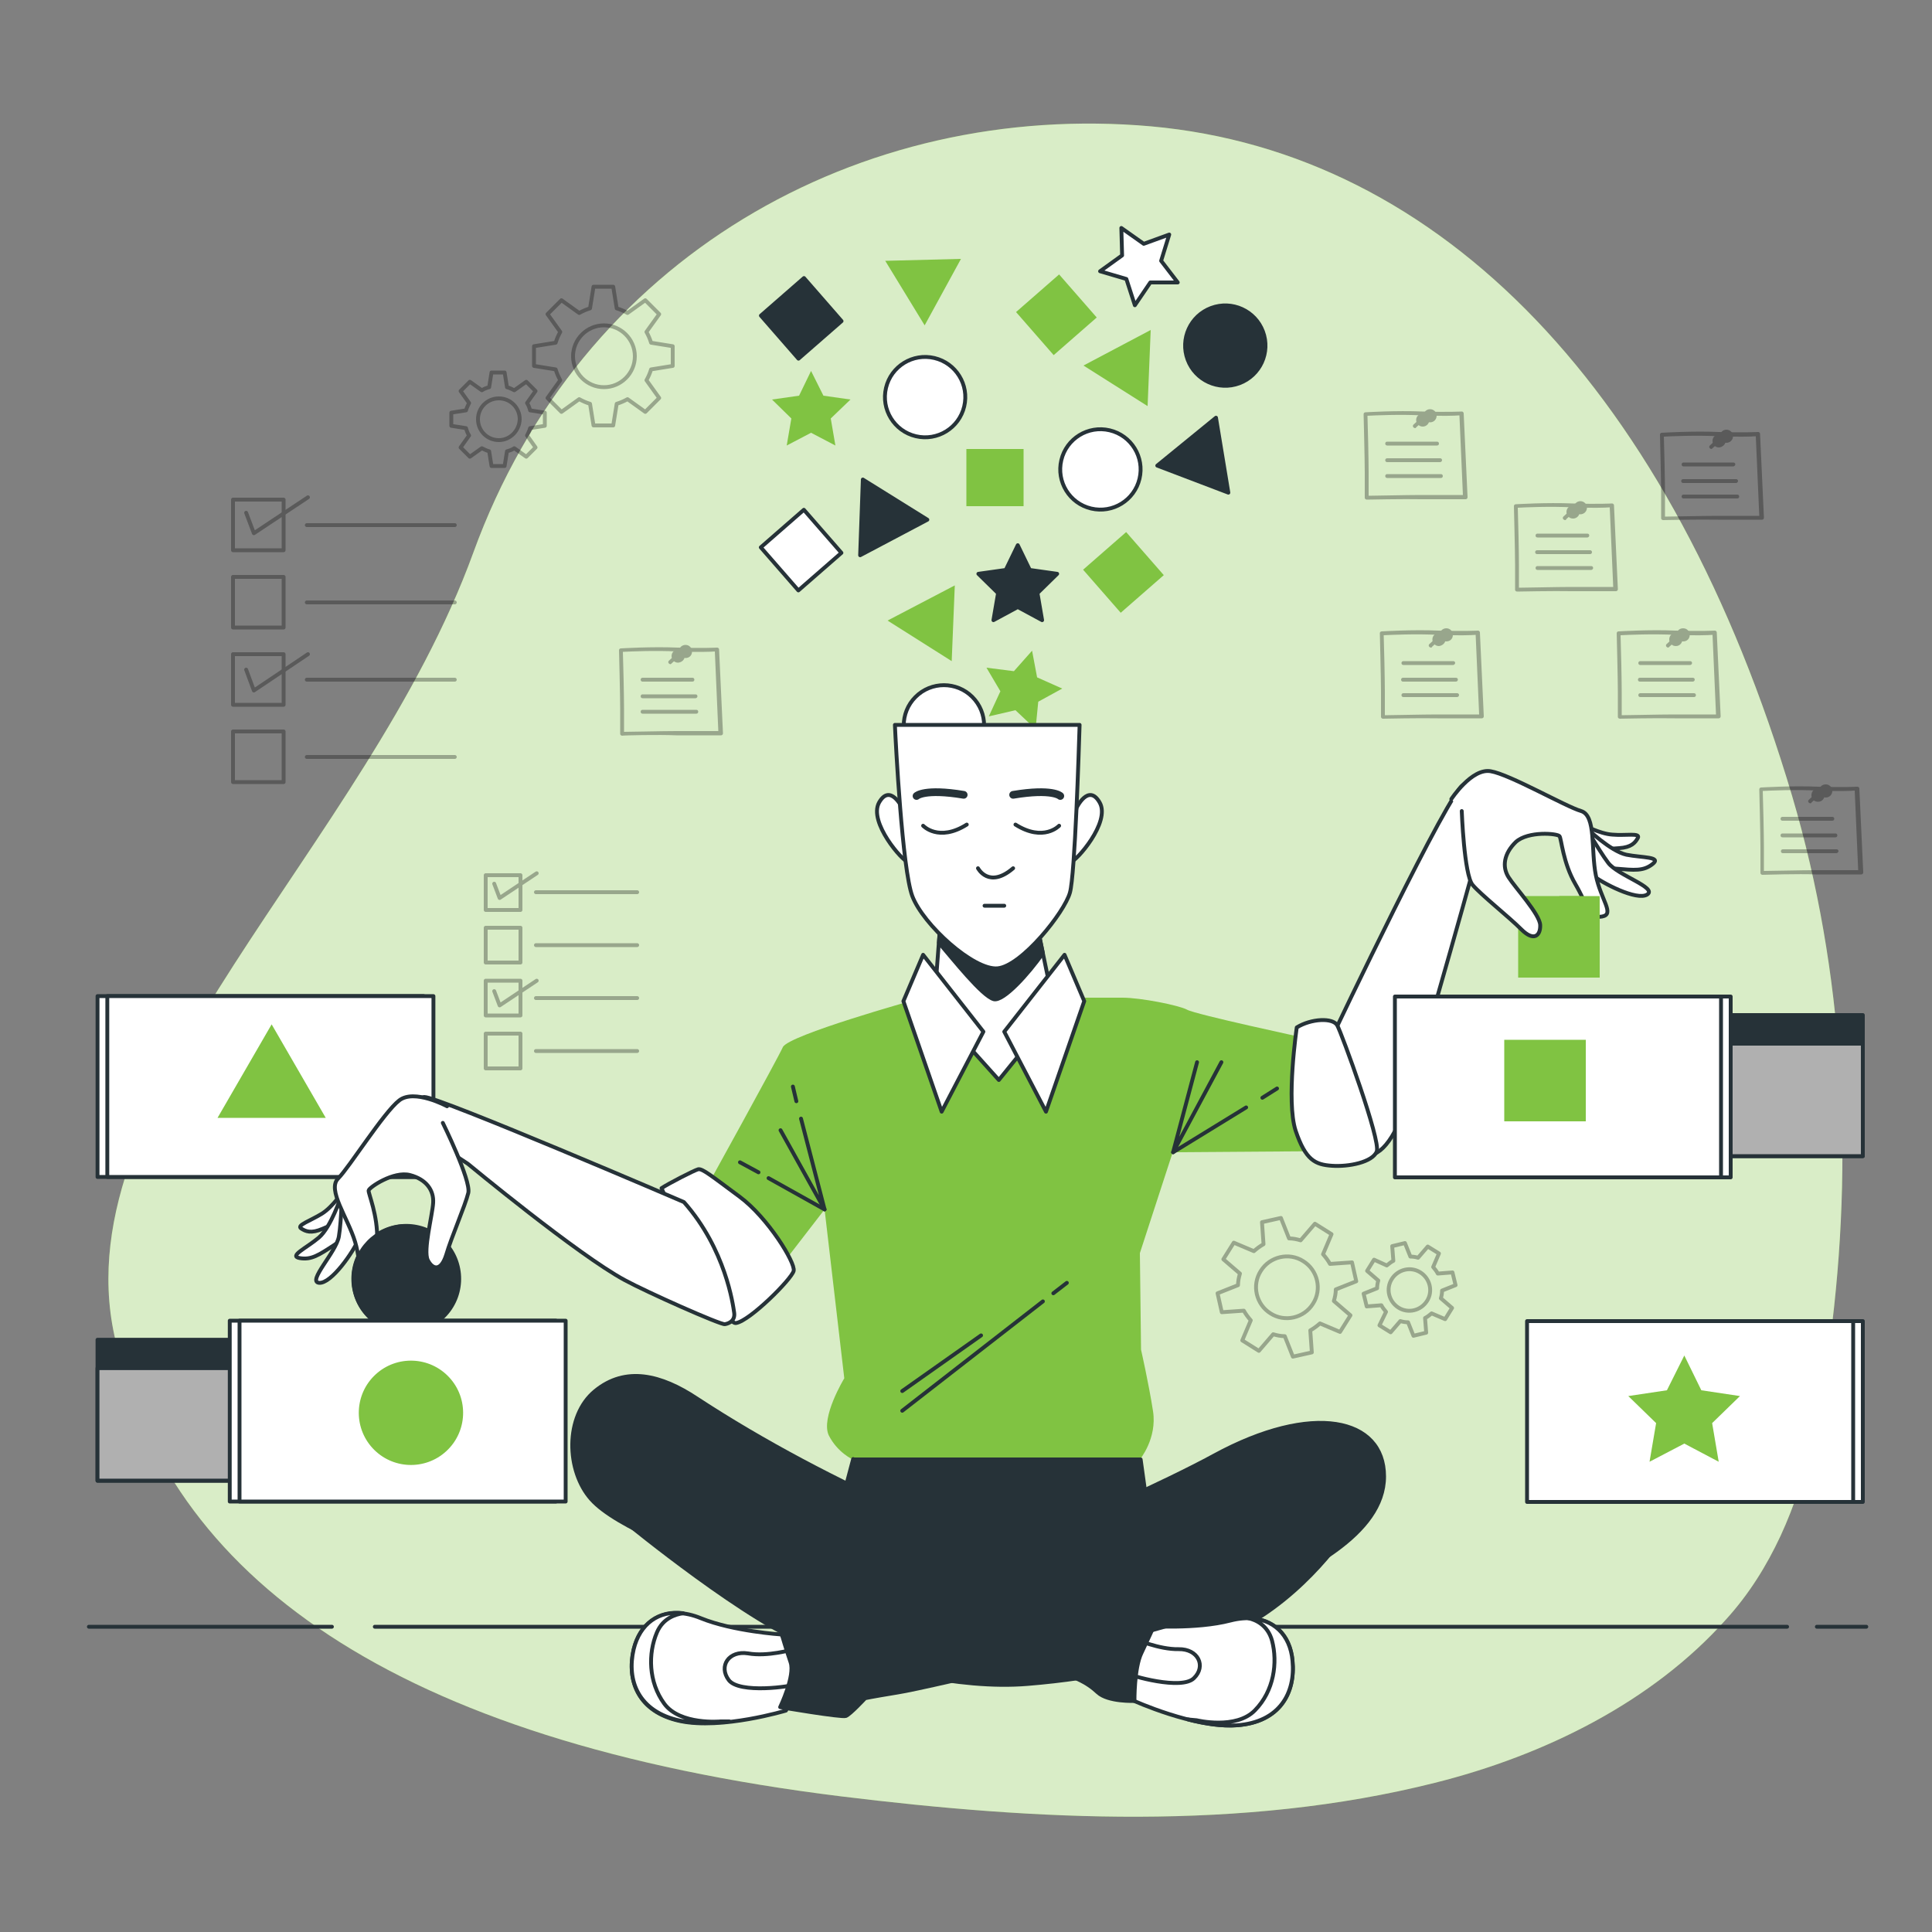 <svg xmlns="http://www.w3.org/2000/svg" xmlns:xlink="http://www.w3.org/1999/xlink" x="0px" y="0px" viewBox="0 0 500 500" xml:space="preserve"><rect x="0" y="0" width="500" height="500" fill="#808080" stroke="none"/> <g id="Background_Simple"> <g> <path fill="#80C342" d="M460.8,397.5c7.3-15.8,10.6-33.3,12.8-50.4c6.2-47,3.7-95.4-9.8-141.1c-31-104.3-90.5-166.5-165.9-173.3 C222.5,26,150.3,66.5,122.5,143C94.7,219.5,16.1,283.3,29.6,345.6c13.5,62.3,72.2,105,188.1,119.3c50.5,6.2,103.9,9,153.6-3.5 c28.4-7.1,56.3-20.9,75.4-42.3C452.7,412.5,457.2,405.2,460.8,397.5z"></path> <path opacity="0.7" fill="#FFFFFF" d="M460.8,397.5c7.3-15.8,10.6-33.3,12.8-50.4c6.2-47,3.7-95.4-9.8-141.1 c-31-104.3-90.5-166.5-165.9-173.3C222.5,26,150.3,66.5,122.5,143C94.7,219.5,16.1,283.3,29.6,345.6 c13.5,62.3,72.2,105,188.1,119.3c50.5,6.2,103.9,9,153.6-3.5c28.4-7.1,56.3-20.9,75.4-42.3C452.7,412.5,457.2,405.2,460.8,397.5z"></path> </g> </g> <g id="Floor_1_"> <g> <line fill="none" stroke="#263238" stroke-linecap="round" stroke-linejoin="round" stroke-miterlimit="10" x1="470.2" y1="421" x2="483" y2="421"></line> <line fill="none" stroke="#263238" stroke-linecap="round" stroke-linejoin="round" stroke-miterlimit="10" x1="97" y1="421" x2="462.5" y2="421"></line> <line fill="none" stroke="#263238" stroke-linecap="round" stroke-linejoin="round" stroke-miterlimit="10" x1="23" y1="421" x2="85.9" y2="421"></line> </g> </g> <g id="Geometric_Shapes"> <g> <rect x="250.1" y="116.2" fill="#80C342" width="14.8" height="14.8"></rect> <rect x="283.4" y="140.9" transform="matrix(0.753 -0.658 0.658 0.753 -25.808 227.818)" fill="#80C342" width="14.8" height="14.8"></rect> <rect x="200.1" y="74.9" transform="matrix(0.753 -0.657 0.657 0.753 -2.959 156.746)" fill="#263238" stroke="#263238" stroke-linecap="round" stroke-linejoin="round" stroke-miterlimit="10" width="14.8" height="14.8"></rect> <rect x="200.1" y="134.9" transform="matrix(0.753 -0.657 0.657 0.753 -42.412 171.541)" fill="#FFFFFF" stroke="#263238" stroke-linecap="round" stroke-linejoin="round" stroke-miterlimit="10" width="14.8" height="14.8"></rect> <rect x="266.1" y="74.2" transform="matrix(0.753 -0.658 0.658 0.753 13.755 199.981)" fill="#80C342" width="14.8" height="14.8"></rect> <polygon fill="#263238" stroke="#263238" stroke-linecap="round" stroke-linejoin="round" stroke-miterlimit="10" points=" 263.4,141.1 266.5,147.5 273.6,148.5 268.5,153.5 269.7,160.5 263.4,157.1 257.1,160.5 258.3,153.5 253.2,148.5 260.3,147.5 "></polygon> <polygon fill="#80C342" points="209.9,96 213.1,102.4 220.1,103.4 215,108.3 216.2,115.3 209.9,112 203.6,115.3 204.8,108.3 199.8,103.4 206.8,102.4 "></polygon> <polygon fill="#FFFFFF" stroke="#263238" stroke-linecap="round" stroke-linejoin="round" stroke-miterlimit="10" points=" 302.6,60.7 300.5,67.5 304.8,73.1 297.7,73.1 293.7,79 291.5,72.2 284.7,70.2 290.4,66.1 290.2,59 296,63.1 "></polygon> <polygon fill="#80C342" points="255.3,172.8 262.4,173.7 267.1,168.4 268.4,175.3 274.9,178.2 268.7,181.6 268,188.7 262.8,183.8 255.9,185.4 258.9,178.9 "></polygon> <ellipse transform="matrix(0.231 -0.973 0.973 0.231 100.9 370.455)" fill="#FFFFFF" stroke="#263238" stroke-linecap="round" stroke-linejoin="round" stroke-miterlimit="10" cx="284.7" cy="121.4" rx="10.4" ry="10.4"></ellipse> <ellipse transform="matrix(0.707 -0.707 0.707 0.707 -61.137 227.736)" fill="#FFFFFF" stroke="#263238" stroke-linecap="round" stroke-linejoin="round" stroke-miterlimit="10" cx="244.3" cy="187.7" rx="10.4" ry="10.4"></ellipse> <ellipse transform="matrix(0.937 -0.35 0.35 0.937 -11.178 116.719)" fill="#263238" stroke="#263238" stroke-linecap="round" stroke-linejoin="round" stroke-miterlimit="10" cx="317" cy="89.3" rx="10.4" ry="10.4"></ellipse> <ellipse transform="matrix(0.231 -0.973 0.973 0.231 84.191 311.987)" fill="#FFFFFF" stroke="#263238" stroke-linecap="round" stroke-linejoin="round" stroke-miterlimit="10" cx="239.4" cy="102.7" rx="10.4" ry="10.4"></ellipse> <polygon fill="#263238" stroke="#263238" stroke-linecap="round" stroke-linejoin="round" stroke-miterlimit="10" points=" 240,134.5 223.3,124.1 222.6,143.7 "></polygon> <polygon fill="#263238" stroke="#263238" stroke-linecap="round" stroke-linejoin="round" stroke-miterlimit="10" points=" 317.9,127.5 314.7,108.1 299.5,120.5 "></polygon> <polygon fill="#80C342" points="246.3,171.1 247.1,151.5 229.7,160.6 "></polygon> <polygon fill="#80C342" points="297,105.1 297.8,85.4 280.4,94.6 "></polygon> <polygon fill="#80C342" points="229.1,67.5 239.3,84.2 248.7,67 "></polygon> </g> </g> <g id="Graphics"> <g opacity="0.3"> <g> <g> <path d="M392.6,153.1c-0.1,0-0.3-0.1-0.3-0.1c-0.1-0.1-0.2-0.2-0.2-0.4v-6.5c0-3.3-0.3-15-0.3-15.1c0-0.3,0.2-0.5,0.5-0.5 c0.1,0,8-0.5,14.7-0.2c6.6,0.2,10.1,0,10.1,0c0.1,0,0.3,0,0.4,0.1c0.1,0.1,0.2,0.2,0.2,0.4l1,21.6c0,0.1,0,0.3-0.1,0.4 c-0.1,0.1-0.2,0.2-0.4,0.2h-11.4C402.1,152.9,392.7,153.1,392.6,153.1C392.6,153.1,392.6,153.1,392.6,153.1z M392.8,131.4 c0.1,2.3,0.3,11.7,0.3,14.7v6c2,0,9.7-0.2,13.5-0.2h10.9l-0.9-20.6c-1.2,0.1-4.5,0.2-9.7,0C401.2,131,394.6,131.3,392.8,131.4z"></path> </g> <g> <path d="M408.8,132.5c0-0.9-0.7-1.7-1.7-1.7c-0.9,0-1.7,0.7-1.7,1.7c0,0.9,0.7,1.7,1.7,1.7C408,134.2,408.8,133.5,408.8,132.5z"></path> </g> <g> <circle cx="409" cy="131.4" r="1.7"></circle> </g> <g> <path d="M405,134.6c-0.1,0-0.3-0.1-0.4-0.2c-0.2-0.2-0.2-0.5,0-0.7l1.1-1c0.2-0.2,0.5-0.2,0.7,0c0.2,0.2,0.2,0.5,0,0.7l-1.1,1 C405.3,134.6,405.2,134.6,405,134.6z"></path> </g> </g> <g> <path d="M410.8,139.1h-12.9c-0.3,0-0.5-0.2-0.5-0.5c0-0.3,0.2-0.5,0.5-0.5h12.9c0.3,0,0.5,0.2,0.5,0.5 C411.3,138.9,411,139.1,410.8,139.1z"></path> </g> <g> <path d="M411.5,143.4h-13.7c-0.3,0-0.5-0.2-0.5-0.5s0.2-0.5,0.5-0.5h13.7c0.3,0,0.5,0.2,0.5,0.5S411.8,143.4,411.5,143.4z"></path> </g> <g> <path d="M411.8,147.5h-13.9c-0.3,0-0.5-0.2-0.5-0.5s0.2-0.5,0.5-0.5h13.9c0.3,0,0.5,0.2,0.5,0.5S412,147.5,411.8,147.5z"></path> </g> </g> <g opacity="0.3"> <g> <g> <path d="M456.1,226.4c-0.1,0-0.3-0.1-0.3-0.1c-0.1-0.1-0.2-0.2-0.2-0.4v-6.5c0-3.3-0.3-15-0.3-15.1c0-0.3,0.2-0.5,0.5-0.5 c0.1,0,8-0.5,14.7-0.2c6.6,0.2,10.1,0,10.1,0c0.1,0,0.3,0,0.4,0.1c0.1,0.1,0.2,0.2,0.2,0.4l1,21.6c0,0.1,0,0.3-0.1,0.4 c-0.1,0.1-0.2,0.2-0.4,0.2H470C465.6,226.1,456.2,226.4,456.1,226.4C456.1,226.4,456.1,226.4,456.1,226.4z M456.2,204.7 c0.1,2.3,0.3,11.7,0.3,14.7v6c2,0,9.7-0.2,13.5-0.2h10.9l-0.9-20.6c-1.2,0.1-4.5,0.2-9.7,0C464.7,204.3,458.1,204.6,456.2,204.7 z"></path> </g> <g> <path d="M472.2,205.8c0-0.9-0.7-1.7-1.7-1.7s-1.7,0.7-1.7,1.7s0.7,1.7,1.7,1.7S472.2,206.7,472.2,205.8z"></path> </g> <g> <path d="M474.2,204.7c0-0.9-0.7-1.7-1.7-1.7s-1.7,0.7-1.7,1.7c0,0.9,0.7,1.7,1.7,1.7S474.2,205.6,474.2,204.7z"></path> </g> <g> <path d="M468.5,207.9c-0.1,0-0.3-0.1-0.4-0.2c-0.2-0.2-0.2-0.5,0-0.7l1.1-1c0.2-0.2,0.5-0.2,0.7,0c0.2,0.2,0.2,0.5,0,0.7l-1.1,1 C468.8,207.9,468.6,207.9,468.5,207.9z"></path> </g> </g> <g> <path d="M474.2,212.4h-12.9c-0.3,0-0.5-0.2-0.5-0.5c0-0.3,0.2-0.5,0.5-0.5h12.9c0.3,0,0.5,0.2,0.5,0.5 C474.7,212.2,474.5,212.4,474.2,212.4z"></path> </g> <g> <path d="M475,216.7h-13.7c-0.3,0-0.5-0.2-0.5-0.5c0-0.3,0.2-0.5,0.5-0.5H475c0.3,0,0.5,0.2,0.5,0.5 C475.5,216.5,475.3,216.7,475,216.7z"></path> </g> <g> <path d="M475.3,220.8h-13.9c-0.3,0-0.5-0.2-0.5-0.5c0-0.3,0.2-0.5,0.5-0.5h13.9c0.3,0,0.5,0.2,0.5,0.5 C475.8,220.5,475.5,220.8,475.3,220.8z"></path> </g> </g> <g opacity="0.3"> <g> <g> <path d="M161,190.4c-0.1,0-0.3-0.1-0.3-0.1c-0.1-0.1-0.2-0.2-0.2-0.4v-6.5c0-3.3-0.3-15-0.3-15.1c0-0.3,0.2-0.5,0.5-0.5 c0.1,0,8-0.5,14.7-0.2c6.6,0.2,10.1,0,10.1,0c0.1,0,0.3,0,0.4,0.1c0.1,0.1,0.2,0.2,0.2,0.4l1,21.6c0,0.1,0,0.3-0.1,0.4 c-0.1,0.1-0.2,0.2-0.4,0.2H175C170.6,190.1,161.1,190.3,161,190.4C161,190.4,161,190.4,161,190.4z M161.2,168.7 c0.1,2.3,0.3,11.7,0.3,14.7v6c2,0,9.7-0.2,13.5-0.2h10.9l-0.9-20.6c-1.2,0.1-4.5,0.2-9.7,0C169.7,168.3,163,168.6,161.2,168.7z"></path> </g> <g> <path d="M177.2,169.8c0-0.9-0.7-1.7-1.7-1.7c-0.9,0-1.7,0.7-1.7,1.7c0,0.9,0.7,1.7,1.7,1.7C176.5,171.4,177.2,170.7,177.2,169.8 z"></path> </g> <g> <path d="M179.1,168.6c0-0.9-0.7-1.7-1.7-1.7c-0.9,0-1.7,0.7-1.7,1.7c0,0.9,0.7,1.7,1.7,1.7C178.4,170.3,179.1,169.6,179.1,168.6 z"></path> </g> <g> <path d="M173.5,171.9c-0.1,0-0.3-0.1-0.4-0.2c-0.2-0.2-0.2-0.5,0-0.7l1.1-1c0.2-0.2,0.5-0.2,0.7,0c0.2,0.2,0.2,0.5,0,0.7l-1.1,1 C173.7,171.8,173.6,171.9,173.5,171.9z"></path> </g> </g> <g> <path d="M179.2,176.4h-12.9c-0.3,0-0.5-0.2-0.5-0.5c0-0.3,0.2-0.5,0.5-0.5h12.9c0.3,0,0.5,0.2,0.5,0.5 C179.7,176.2,179.5,176.4,179.2,176.4z"></path> </g> <g> <path d="M180,180.7h-13.7c-0.3,0-0.5-0.2-0.5-0.5c0-0.3,0.2-0.5,0.5-0.5H180c0.3,0,0.5,0.2,0.5,0.5 C180.5,180.5,180.2,180.7,180,180.7z"></path> </g> <g> <path d="M180.2,184.7h-13.9c-0.3,0-0.5-0.2-0.5-0.5c0-0.3,0.2-0.5,0.5-0.5h13.9c0.3,0,0.5,0.2,0.5,0.5 C180.7,184.5,180.5,184.7,180.2,184.7z"></path> </g> </g> <g opacity="0.3"> <g> <g> <path d="M357.9,186c-0.1,0-0.3-0.1-0.3-0.1c-0.1-0.1-0.2-0.2-0.2-0.4v-6.5c0-3.3-0.3-15-0.3-15.1c0-0.3,0.2-0.5,0.5-0.5 c0.1,0,8-0.5,14.7-0.2c6.6,0.2,10.1,0,10.1,0c0.1,0,0.3,0,0.4,0.1c0.1,0.1,0.2,0.2,0.2,0.4l1,21.6c0,0.1,0,0.3-0.1,0.4 c-0.1,0.1-0.2,0.2-0.4,0.2h-11.4C367.5,185.8,358,186,357.9,186C357.9,186,357.9,186,357.9,186z M358.1,164.4 c0.1,2.3,0.3,11.7,0.3,14.7v6c2,0,9.7-0.2,13.5-0.2h10.9l-0.9-20.6c-1.2,0.1-4.5,0.2-9.7,0C366.5,164,359.9,164.3,358.1,164.4z"></path> </g> <g> <path d="M374.1,165.5c0-0.9-0.7-1.7-1.7-1.7c-0.9,0-1.7,0.7-1.7,1.7c0,0.9,0.7,1.7,1.7,1.7C373.3,167.1,374.1,166.4,374.1,165.5 z"></path> </g> <g> <path d="M376,164.3c0-0.9-0.7-1.7-1.7-1.7c-0.9,0-1.7,0.7-1.7,1.7s0.7,1.7,1.7,1.7C375.3,166,376,165.3,376,164.3z"></path> </g> <g> <path d="M370.3,167.6c-0.1,0-0.3-0.1-0.4-0.2c-0.2-0.2-0.2-0.5,0-0.7l1.1-1c0.2-0.2,0.5-0.2,0.7,0c0.2,0.2,0.2,0.5,0,0.7l-1.1,1 C370.6,167.5,370.5,167.6,370.3,167.6z"></path> </g> </g> <g> <path d="M376.1,172.1h-12.9c-0.3,0-0.5-0.2-0.5-0.5c0-0.3,0.2-0.5,0.5-0.5h12.9c0.3,0,0.5,0.2,0.5,0.5 C376.6,171.8,376.3,172.1,376.1,172.1z"></path> </g> <g> <path d="M376.8,176.4h-13.7c-0.3,0-0.5-0.2-0.5-0.5c0-0.3,0.2-0.5,0.5-0.5h13.7c0.3,0,0.5,0.2,0.5,0.5 C377.3,176.1,377.1,176.4,376.8,176.4z"></path> </g> <g> <path d="M377.1,180.4h-13.9c-0.3,0-0.5-0.2-0.5-0.5c0-0.3,0.2-0.5,0.5-0.5h13.9c0.3,0,0.5,0.2,0.5,0.5 C377.6,180.2,377.3,180.4,377.1,180.4z"></path> </g> </g> <g opacity="0.3"> <g> <g> <path d="M419.2,186c-0.1,0-0.3-0.1-0.3-0.1c-0.1-0.1-0.2-0.2-0.2-0.4v-6.5c0-3.3-0.3-15-0.3-15.1c0-0.3,0.2-0.5,0.5-0.5 c0.1,0,8-0.5,14.7-0.2c6.6,0.2,10.1,0,10.1,0c0.1,0,0.3,0,0.4,0.1c0.1,0.1,0.2,0.2,0.2,0.4l1,21.6c0,0.1,0,0.3-0.1,0.4 c-0.1,0.1-0.2,0.2-0.4,0.2h-11.4C428.8,185.8,419.3,186,419.2,186C419.2,186,419.2,186,419.2,186z M419.4,164.4 c0.1,2.3,0.3,11.7,0.3,14.7v6c2,0,9.7-0.2,13.5-0.2h10.9l-0.9-20.6c-1.2,0.1-4.5,0.2-9.7,0C427.8,164,421.2,164.3,419.4,164.4z"></path> </g> <g> <path d="M435.4,165.5c0-0.9-0.7-1.7-1.7-1.7s-1.7,0.7-1.7,1.7c0,0.9,0.7,1.7,1.7,1.7S435.4,166.4,435.4,165.5z"></path> </g> <g> <path d="M437.3,164.3c0-0.9-0.7-1.7-1.7-1.7s-1.7,0.7-1.7,1.7s0.7,1.7,1.7,1.7S437.3,165.3,437.3,164.3z"></path> </g> <g> <path d="M431.7,167.6c-0.1,0-0.3-0.1-0.4-0.2c-0.2-0.2-0.2-0.5,0-0.7l1.1-1c0.2-0.2,0.5-0.2,0.7,0c0.2,0.2,0.2,0.5,0,0.7l-1.1,1 C431.9,167.5,431.8,167.6,431.7,167.6z"></path> </g> </g> <g> <path d="M437.4,172.1h-12.9c-0.3,0-0.5-0.2-0.5-0.5c0-0.3,0.2-0.5,0.5-0.5h12.9c0.3,0,0.5,0.2,0.5,0.5 C437.9,171.8,437.7,172.1,437.4,172.1z"></path> </g> <g> <path d="M438.1,176.4h-13.7c-0.3,0-0.5-0.2-0.5-0.5c0-0.3,0.2-0.5,0.5-0.5h13.7c0.3,0,0.5,0.2,0.5,0.5 C438.6,176.1,438.4,176.4,438.1,176.4z"></path> </g> <g> <path d="M438.4,180.4h-13.9c-0.3,0-0.5-0.2-0.5-0.5c0-0.3,0.2-0.5,0.5-0.5h13.9c0.3,0,0.5,0.2,0.5,0.5 C438.9,180.2,438.7,180.4,438.4,180.4z"></path> </g> </g> <g opacity="0.3"> <g> <g> <path d="M430.4,134.6c-0.1,0-0.3-0.1-0.3-0.1c-0.1-0.1-0.2-0.2-0.2-0.4v-6.5c0-3.3-0.3-15-0.3-15.1c0-0.3,0.2-0.5,0.5-0.5 c0.1,0,8-0.5,14.7-0.2c6.6,0.2,10.1,0,10.1,0c0.1,0,0.3,0,0.4,0.1c0.1,0.1,0.2,0.2,0.2,0.4l1,21.6c0,0.1,0,0.3-0.1,0.4 c-0.1,0.1-0.2,0.2-0.4,0.2h-11.4C440,134.4,430.5,134.6,430.4,134.6C430.4,134.6,430.4,134.6,430.4,134.6z M430.6,113 c0.1,2.3,0.3,11.7,0.3,14.7v6c2,0,9.7-0.2,13.5-0.2h10.9l-0.9-20.6c-1.2,0.1-4.5,0.2-9.7,0C439,112.6,432.4,112.9,430.6,113z"></path> </g> <g> <path d="M446.6,114.1c0-0.9-0.7-1.7-1.7-1.7c-0.9,0-1.7,0.7-1.7,1.7s0.7,1.7,1.7,1.7C445.8,115.7,446.6,115,446.6,114.1z"></path> </g> <g> <circle cx="446.8" cy="112.9" r="1.7"></circle> </g> <g> <path d="M442.9,116.2c-0.1,0-0.3-0.1-0.4-0.2c-0.2-0.2-0.2-0.5,0-0.7l1.1-1c0.2-0.2,0.5-0.2,0.7,0c0.2,0.2,0.2,0.5,0,0.7l-1.1,1 C443.1,116.1,443,116.2,442.9,116.2z"></path> </g> </g> <g> <path d="M448.6,120.7h-12.9c-0.3,0-0.5-0.2-0.5-0.5c0-0.3,0.2-0.5,0.5-0.5h12.9c0.3,0,0.5,0.2,0.5,0.5 C449.1,120.4,448.8,120.7,448.6,120.7z"></path> </g> <g> <path d="M449.3,125h-13.7c-0.3,0-0.5-0.2-0.5-0.5c0-0.3,0.2-0.5,0.5-0.5h13.7c0.3,0,0.5,0.2,0.5,0.5 C449.8,124.7,449.6,125,449.3,125z"></path> </g> <g> <path d="M449.6,129h-13.9c-0.3,0-0.5-0.2-0.5-0.5s0.2-0.5,0.5-0.5h13.9c0.3,0,0.5,0.2,0.5,0.5S449.9,129,449.6,129z"></path> </g> </g> <g opacity="0.3"> <g> <g> <path d="M353.7,129.3c-0.1,0-0.3-0.1-0.3-0.1c-0.1-0.1-0.2-0.2-0.2-0.4v-6.5c0-3.3-0.3-15-0.3-15.1c0-0.3,0.2-0.5,0.5-0.5 c0.1,0,8-0.5,14.7-0.2c6.6,0.2,10.1,0,10.1,0c0.1,0,0.3,0,0.4,0.1c0.1,0.1,0.2,0.2,0.2,0.4l1,21.6c0,0.1,0,0.3-0.1,0.4 c-0.1,0.1-0.2,0.2-0.4,0.2h-11.4C363.3,129.1,353.8,129.3,353.7,129.3C353.7,129.3,353.7,129.3,353.7,129.3z M353.9,107.6 c0.1,2.3,0.3,11.7,0.3,14.7v6c2,0,9.7-0.2,13.5-0.2h10.9l-0.9-20.6c-1.2,0.1-4.5,0.2-9.7,0C362.4,107.2,355.7,107.5,353.9,107.6 z"></path> </g> <g> <circle cx="368.2" cy="108.7" r="1.7"></circle> </g> <g> <path d="M371.8,107.6c0-0.9-0.7-1.7-1.7-1.7c-0.9,0-1.7,0.7-1.7,1.7c0,0.9,0.7,1.7,1.7,1.7C371.1,109.3,371.8,108.5,371.8,107.6 z"></path> </g> <g> <path d="M366.2,110.8c-0.1,0-0.3-0.1-0.4-0.2c-0.2-0.2-0.2-0.5,0-0.7l1.1-1c0.2-0.2,0.5-0.2,0.7,0c0.2,0.2,0.2,0.5,0,0.7l-1.1,1 C366.4,110.8,366.3,110.8,366.2,110.8z"></path> </g> </g> <g> <path d="M371.9,115.3H359c-0.3,0-0.5-0.2-0.5-0.5c0-0.3,0.2-0.5,0.5-0.5h12.9c0.3,0,0.5,0.2,0.5,0.5 C372.4,115.1,372.2,115.3,371.9,115.3z"></path> </g> <g> <path d="M372.7,119.6H359c-0.3,0-0.5-0.2-0.5-0.5c0-0.3,0.2-0.5,0.5-0.5h13.7c0.3,0,0.5,0.2,0.5,0.5 C373.2,119.4,372.9,119.6,372.7,119.6z"></path> </g> <g> <path d="M372.9,123.7H359c-0.3,0-0.5-0.2-0.5-0.5c0-0.3,0.2-0.5,0.5-0.5h13.9c0.3,0,0.5,0.2,0.5,0.5 C373.4,123.5,373.2,123.7,372.9,123.7z"></path> </g> </g> <g opacity="0.3"> <g> <rect x="60.3" y="129.3" fill="none" stroke="#000000" stroke-linecap="round" stroke-linejoin="round" stroke-miterlimit="10" width="13.1" height="13.1"></rect> <line fill="none" stroke="#000000" stroke-linecap="round" stroke-linejoin="round" stroke-miterlimit="10" x1="79.4" y1="135.9" x2="117.7" y2="135.9"></line> </g> <g> <rect x="60.3" y="149.3" fill="none" stroke="#000000" stroke-linecap="round" stroke-linejoin="round" stroke-miterlimit="10" width="13.1" height="13.1"></rect> <line fill="none" stroke="#000000" stroke-linecap="round" stroke-linejoin="round" stroke-miterlimit="10" x1="79.4" y1="155.9" x2="117.7" y2="155.9"></line> </g> <g> <rect x="60.3" y="169.3" fill="none" stroke="#000000" stroke-linecap="round" stroke-linejoin="round" stroke-miterlimit="10" width="13.1" height="13.1"></rect> <line fill="none" stroke="#000000" stroke-linecap="round" stroke-linejoin="round" stroke-miterlimit="10" x1="79.4" y1="175.9" x2="117.7" y2="175.9"></line> </g> <g> <rect x="60.3" y="189.3" fill="none" stroke="#000000" stroke-linecap="round" stroke-linejoin="round" stroke-miterlimit="10" width="13.1" height="13.1"></rect> <line fill="none" stroke="#000000" stroke-linecap="round" stroke-linejoin="round" stroke-miterlimit="10" x1="79.4" y1="195.9" x2="117.7" y2="195.9"></line> </g> <polyline fill="none" stroke="#000000" stroke-linecap="round" stroke-linejoin="round" stroke-miterlimit="10" points=" 63.7,173.3 65.7,178.7 79.7,169.3 "></polyline> <polyline fill="none" stroke="#000000" stroke-linecap="round" stroke-linejoin="round" stroke-miterlimit="10" points=" 63.7,132.7 65.7,138 79.7,128.7 "></polyline> </g> <g opacity="0.3"> <g> <rect x="125.7" y="226.5" fill="none" stroke="#000000" stroke-linecap="round" stroke-linejoin="round" stroke-miterlimit="10" width="9" height="9"></rect> <line fill="none" stroke="#000000" stroke-linecap="round" stroke-linejoin="round" stroke-miterlimit="10" x1="138.7" y1="230.9" x2="164.9" y2="230.9"></line> </g> <g> <rect x="125.7" y="240.1" fill="none" stroke="#000000" stroke-linecap="round" stroke-linejoin="round" stroke-miterlimit="10" width="9" height="9"></rect> <line fill="none" stroke="#000000" stroke-linecap="round" stroke-linejoin="round" stroke-miterlimit="10" x1="138.7" y1="244.6" x2="164.9" y2="244.6"></line> </g> <g> <rect x="125.7" y="253.8" fill="none" stroke="#000000" stroke-linecap="round" stroke-linejoin="round" stroke-miterlimit="10" width="9" height="9"></rect> <line fill="none" stroke="#000000" stroke-linecap="round" stroke-linejoin="round" stroke-miterlimit="10" x1="138.7" y1="258.3" x2="164.9" y2="258.3"></line> </g> <g> <rect x="125.7" y="267.5" fill="none" stroke="#000000" stroke-linecap="round" stroke-linejoin="round" stroke-miterlimit="10" width="9" height="9"></rect> <line fill="none" stroke="#000000" stroke-linecap="round" stroke-linejoin="round" stroke-miterlimit="10" x1="138.7" y1="272" x2="164.9" y2="272"></line> </g> <polyline fill="none" stroke="#000000" stroke-linecap="round" stroke-linejoin="round" stroke-miterlimit="10" points=" 127.9,256.5 129.3,260.2 138.9,253.8 "></polyline> <polyline fill="none" stroke="#000000" stroke-linecap="round" stroke-linejoin="round" stroke-miterlimit="10" points=" 127.9,228.7 129.3,232.4 138.9,226 "></polyline> </g> <g> <path opacity="0.3" fill="none" stroke="#000000" stroke-linecap="round" stroke-linejoin="round" stroke-miterlimit="10" d=" M174.1,94.7v-5.1l-5.6-0.9c-0.3-1-0.7-1.9-1.2-2.8l3.3-4.6l-3.6-3.6l-4.6,3.3c-0.9-0.5-1.8-0.9-2.8-1.2l-0.9-5.6h-5.1l-0.9,5.6 c-1,0.3-1.9,0.7-2.8,1.2l-4.6-3.3l-3.6,3.6l3.3,4.6c-0.5,0.9-0.9,1.8-1.2,2.8l-5.6,0.9v5.1l5.6,0.9c0.3,1,0.7,1.9,1.2,2.8 l-3.3,4.6l3.6,3.6l4.6-3.3c0.9,0.5,1.8,0.9,2.8,1.2l0.9,5.6h5.1l0.9-5.6c1-0.3,1.9-0.7,2.8-1.2l4.6,3.3l3.6-3.6l-3.3-4.6 c0.5-0.9,0.9-1.8,1.2-2.8L174.1,94.7z M156.3,100.2c-4.4,0-8-3.6-8-8c0-4.4,3.6-8,8-8s8,3.6,8,8 C164.3,96.6,160.7,100.2,156.3,100.2z"></path> <path opacity="0.3" fill="none" stroke="#000000" stroke-linecap="round" stroke-linejoin="round" stroke-miterlimit="10" d=" M141,110.2v-3.4l-3.8-0.6c-0.2-0.7-0.4-1.3-0.8-1.9l2.2-3.1l-2.4-2.4l-3.1,2.2c-0.6-0.3-1.2-0.6-1.9-0.8l-0.6-3.8h-3.4l-0.6,3.8 c-0.7,0.2-1.3,0.4-1.9,0.8l-3.1-2.2l-2.4,2.4l2.2,3.1c-0.3,0.6-0.6,1.2-0.8,1.9l-3.8,0.6v3.4l3.8,0.6c0.2,0.7,0.4,1.3,0.8,1.9 l-2.2,3.1l2.4,2.4l3.1-2.2c0.6,0.3,1.2,0.6,1.9,0.8l0.6,3.8h3.4l0.6-3.8c0.7-0.2,1.3-0.4,1.9-0.8l3.1,2.2l2.4-2.4l-2.2-3.1 c0.3-0.6,0.6-1.2,0.8-1.9L141,110.2z M129.1,113.9c-3,0-5.4-2.4-5.4-5.4c0-3,2.4-5.4,5.4-5.4s5.4,2.4,5.4,5.4 C134.4,111.5,132,113.9,129.1,113.9z"></path> </g> <g> <path opacity="0.3" fill="none" stroke="#000000" stroke-linecap="round" stroke-linejoin="round" stroke-miterlimit="10" d=" M319.3,321.6l-2.7,4.3l4.3,3.7c-0.3,1-0.5,2-0.5,3l-5.3,2.1l1.1,4.9l5.7-0.4c0.5,0.9,1.1,1.7,1.8,2.5l-2.2,5.2l4.3,2.7l3.7-4.3 c1,0.3,2,0.5,3,0.5l2.1,5.3l4.9-1.1l-0.4-5.7c0.9-0.5,1.7-1.1,2.5-1.8l5.2,2.2l2.7-4.3l-4.3-3.7c0.3-1,0.5-2,0.5-3l5.3-2.1 l-1.1-4.9l-5.7,0.4c-0.5-0.9-1.1-1.7-1.8-2.5l2.2-5.2l-4.3-2.7l-3.7,4.3c-1-0.3-2-0.5-3-0.5l-2.1-5.3l-4.9,1.1l0.4,5.7 c-0.9,0.5-1.7,1.1-2.5,1.8L319.3,321.6z M337.3,326.4c3.7,2.3,4.9,7.3,2.5,11c-2.3,3.7-7.3,4.9-11,2.5c-3.7-2.3-4.9-7.3-2.5-11 C328.6,325.2,333.6,324,337.3,326.4z"></path> <path opacity="0.3" fill="none" stroke="#000000" stroke-linecap="round" stroke-linejoin="round" stroke-miterlimit="10" d=" M355.6,326l-1.8,2.9l2.9,2.5c-0.2,0.7-0.3,1.3-0.3,2l-3.5,1.4l0.8,3.3l3.8-0.3c0.3,0.6,0.7,1.1,1.2,1.7L357,343l2.9,1.8l2.5-2.9 c0.7,0.2,1.3,0.3,2,0.3l1.4,3.5l3.3-0.8l-0.3-3.8c0.6-0.3,1.1-0.7,1.7-1.2l3.5,1.5l1.8-2.9l-2.9-2.5c0.2-0.7,0.3-1.3,0.3-2 l3.5-1.4l-0.8-3.3l-3.8,0.3c-0.3-0.6-0.7-1.1-1.2-1.7l1.5-3.5l-2.9-1.8l-2.5,2.9c-0.7-0.2-1.3-0.3-2-0.3l-1.4-3.5l-3.3,0.8 l0.3,3.8c-0.6,0.3-1.1,0.7-1.7,1.2L355.6,326z M367.6,329.3c2.5,1.6,3.3,4.9,1.7,7.4c-1.6,2.5-4.9,3.3-7.4,1.7 c-2.5-1.6-3.3-4.9-1.7-7.4C361.8,328.5,365.1,327.7,367.6,329.3z"></path> </g> </g> <g id="Drawers_2"> <g> <g> <rect x="25.2" y="257.9" transform="matrix(-1 -1.224647e-16 1.224647e-16 -1 134.841 562.495)" fill="#FFFFFF" stroke="#263238" stroke-linecap="round" stroke-linejoin="round" stroke-miterlimit="10" width="84.4" height="46.8"></rect> <rect x="27.8" y="257.9" transform="matrix(-1 -1.224647e-16 1.224647e-16 -1 139.972 562.495)" fill="#FFFFFF" stroke="#263238" stroke-linecap="round" stroke-linejoin="round" stroke-miterlimit="10" width="84.4" height="46.8"></rect> </g> <polygon fill="#80C342" points="70.3,265.1 56.3,289.3 84.3,289.3 "></polygon> </g> <g> <g> <rect x="397.7" y="341.9" fill="#FFFFFF" stroke="#263238" stroke-linecap="round" stroke-linejoin="round" stroke-miterlimit="10" width="84.4" height="46.8"></rect> <rect x="395.2" y="341.9" fill="#FFFFFF" stroke="#263238" stroke-linecap="round" stroke-linejoin="round" stroke-miterlimit="10" width="84.4" height="46.8"></rect> </g> <polygon fill="#80C342" points="435.9,350.8 440.3,359.8 450.3,361.3 443.1,368.3 444.8,378.3 435.9,373.6 426.9,378.3 428.6,368.3 421.4,361.3 431.4,359.8 "></polygon> </g> </g> <g id="Character"> <g> <g> <g> <path fill="#80C342" d="M236.6,258.8c0,0-32.6,9.1-34,12.2c-1.4,3.1-19.9,36.6-19.9,36.6l16.5,23.8l14.2-18.4l5.1,43.7 c0,0-6.2,10.2-4,14.8c2.3,4.5,6.2,6.2,6.2,6.2h74.3c0,0,4.5-5.4,3.4-12.5c-1.1-7.1-3.1-15.9-3.1-15.9l-0.3-25l8.5-26.1l41.7-0.3 l-7.1-29.2c0,0-28.9-6.2-30.9-7.4c-2-1.1-11.9-3.1-16.7-3.1c-4.8,0-13.6,0-13.6,0l-37.7-0.3L236.6,258.8z"></path> <g> <polyline fill="none" stroke="#263238" stroke-linecap="round" stroke-linejoin="round" stroke-miterlimit="10" points=" 207.3,289.5 213.4,313 202,292.5 "></polyline> <line fill="none" stroke="#263238" stroke-linecap="round" stroke-linejoin="round" stroke-miterlimit="10" x1="205.2" y1="281.2" x2="206.1" y2="285"></line> <line fill="none" stroke="#263238" stroke-linecap="round" stroke-linejoin="round" stroke-miterlimit="10" x1="196.3" y1="303.4" x2="191.5" y2="300.8"></line> <line fill="none" stroke="#263238" stroke-linecap="round" stroke-linejoin="round" stroke-miterlimit="10" x1="213.4" y1="313" x2="198.9" y2="304.9"></line> <polyline fill="none" stroke="#263238" stroke-linecap="round" stroke-linejoin="round" stroke-miterlimit="10" points=" 309.8,274.9 303.6,298.2 316.1,274.9 "></polyline> <line fill="none" stroke="#263238" stroke-linecap="round" stroke-linejoin="round" stroke-miterlimit="10" x1="326.7" y1="284.1" x2="330.5" y2="281.7"></line> <line fill="none" stroke="#263238" stroke-linecap="round" stroke-linejoin="round" stroke-miterlimit="10" x1="303.6" y1="298.2" x2="322.5" y2="286.6"></line> <line fill="none" stroke="#263238" stroke-linecap="round" stroke-linejoin="round" stroke-miterlimit="10" x1="272.6" y1="334.7" x2="276.1" y2="332"></line> <line fill="none" stroke="#263238" stroke-linecap="round" stroke-linejoin="round" stroke-miterlimit="10" x1="233.5" y1="365.1" x2="269.9" y2="336.8"></line> <line fill="none" stroke="#263238" stroke-linecap="round" stroke-linejoin="round" stroke-miterlimit="10" x1="253.9" y1="345.6" x2="233.5" y2="360"></line> </g> </g> <g> <g> <polygon fill="#FFFFFF" stroke="#263238" stroke-linecap="round" stroke-linejoin="round" stroke-miterlimit="10" points=" 243.4,238.3 241.7,260.8 258.5,279.5 273,261.6 268.4,239.5 "></polygon> <path fill="#263238" stroke="#263238" stroke-linecap="round" stroke-linejoin="round" stroke-miterlimit="10" d="M268.4,239.5 l-25-1.1L243,244c3.7,4.3,11.2,13.8,14.2,14.6c2.5,0.6,9-6.6,12.7-11.9L268.4,239.5z"></path> <polygon fill="#FFFFFF" stroke="#263238" stroke-linecap="round" stroke-linejoin="round" stroke-miterlimit="10" points=" 238.9,247.1 254.5,267 243.7,287.7 233.8,259.1 "></polygon> <polygon fill="#FFFFFF" stroke="#263238" stroke-linecap="round" stroke-linejoin="round" stroke-miterlimit="10" points=" 275.5,247.1 259.9,267 270.7,287.7 280.6,259.1 "></polygon> </g> <g> <path fill="#FFFFFF" stroke="#263238" stroke-linecap="round" stroke-linejoin="round" stroke-miterlimit="10" d="M233.5,209.1 c0,0-3.1-6.5-6-1.4c-2.8,5.1,6.2,15.3,7.4,15.3C236.1,223,233.5,209.1,233.5,209.1z"></path> <path fill="#FFFFFF" stroke="#263238" stroke-linecap="round" stroke-linejoin="round" stroke-miterlimit="10" d="M278.6,209.1 c0,0,3.1-6.5,6-1.4s-6.2,15.3-7.4,15.3C276.1,223,278.6,209.1,278.6,209.1z"></path> <g> <path fill="#FFFFFF" stroke="#263238" stroke-linecap="round" stroke-linejoin="round" stroke-miterlimit="10" d=" M231.6,187.6c0.2,4.6,1.9,37.4,4.5,44.3c2.8,7.4,15.9,19.3,22.1,18.7c6.2-0.6,17.3-14.5,18.7-19.6c1.3-4.6,2.3-36.9,2.5-43.4 H231.6z"></path> <path fill="none" stroke="#263238" stroke-linecap="round" stroke-linejoin="round" stroke-miterlimit="10" d="M238.9,213.7 c0,0,4,4.3,11.3-0.3"></path> <path fill="none" stroke="#263238" stroke-linecap="round" stroke-linejoin="round" stroke-miterlimit="10" d="M274.1,213.7 c0,0-4,4.3-11.3-0.3"></path> <path fill="none" stroke="#263238" stroke-linecap="round" stroke-linejoin="round" stroke-miterlimit="10" d="M253.1,224.7 c0,0,2.8,5.4,9.1,0"></path> <line fill="none" stroke="#263238" stroke-linecap="round" stroke-linejoin="round" stroke-miterlimit="10" x1="254.8" y1="234.4" x2="259.9" y2="234.4"></line> <path fill="none" stroke="#263238" stroke-width="2" stroke-linecap="round" stroke-linejoin="round" stroke-miterlimit="10" d=" M237.2,206c0,0,2-2,12.2-0.3"></path> <path fill="none" stroke="#263238" stroke-width="2" stroke-linecap="round" stroke-linejoin="round" stroke-miterlimit="10" d=" M274.4,206c0,0-2-2-12.2-0.3"></path> </g> </g> </g> </g> <path fill="#FFFFFF" stroke="#263238" stroke-linecap="round" stroke-linejoin="round" stroke-miterlimit="10" d="M345,267.8 c0,0,30.6-64.4,33.8-64.7c3.1-0.3,6.8,4,5.7,9.6s-16.7,60.1-20.1,71.5c-3.4,11.3-7.9,15.9-11.6,14.5 C349,297.3,345,267.8,345,267.8z"></path> <path fill="#FFFFFF" stroke="#263238" stroke-linecap="round" stroke-linejoin="round" stroke-miterlimit="10" d="M171.2,307.5 c0,0,15.7,35.6,19.3,34.9c3.6-0.6,14.4-11.4,14.9-13.5c0.5-2.1-6.7-13.8-14-19.2c-7.3-5.4-9.6-7.3-10.7-7.1 C179.6,302.9,173,306.3,171.2,307.5z"></path> <path fill="#FFFFFF" stroke="#263238" stroke-linecap="round" stroke-linejoin="round" stroke-miterlimit="10" d="M335.6,265.9 c0,0-2.8,19-0.3,26.7c2.6,7.7,5.1,8.8,9.4,9.1c4.3,0.3,10.5-0.9,11.6-3.7c1.1-2.8-9.1-30.6-10.2-32.6 C345,263.3,339.3,263.6,335.6,265.9z"></path> <path fill="#FFFFFF" stroke="#263238" stroke-linecap="round" stroke-linejoin="round" stroke-miterlimit="10" d="M117.6,298.9 c-3.3-2.3-7.1-4.2-7.1-4.2s-4.5-1.2-5.5-5.4c-1-4.1,4.8-5.4,4.8-5.4c3.7-0.1,67.2,27.2,67.2,27.2c10.8,12.2,12.7,26.6,13,28.6 c0.3,2-1.2,2.8-2.4,3c-1.1,0.2-20.2-8.3-25.9-11.4c-12.1-6.5-40.6-30.1-40.6-30.1L117.6,298.9z"></path> <g> <path fill="#FFFFFF" stroke="#263238" stroke-linecap="round" stroke-linejoin="round" stroke-miterlimit="10" d="M88.9,308.1 c0,0-2.7,4.2-5.6,6c-2.9,1.8-6.6,3-5.4,3.8c1.2,0.8,2.6,1.4,5.6,0.1c2.9-1.3,6.4-2.7,6.4-2.7S92.9,307.2,88.9,308.1z"></path> <path fill="#FFFFFF" stroke="#263238" stroke-linecap="round" stroke-linejoin="round" stroke-miterlimit="10" d="M88.3,309.5 c0,0-2.6,8.1-5.8,10.8c-3.2,2.7-7.9,4.8-4.9,5.3c3,0.5,4.9-0.8,8.9-3.4c4-2.6,5.3-4.6,4.7-9.5C90.7,307.8,90,307.1,88.3,309.5z"></path> <path fill="#FFFFFF" stroke="#263238" stroke-linecap="round" stroke-linejoin="round" stroke-miterlimit="10" d="M88.6,306.6 c0,0-0.2,9.3-0.9,13.4s-8.3,11.7-5.1,12c3.2,0.2,8.9-8.1,10.2-11.3c1.3-3.1,2.2-3.8,1.2-6.6C93.1,311.3,89.4,303.5,88.6,306.6z"></path> <ellipse transform="matrix(0.677 -0.736 0.736 0.677 -209.629 184.225)" fill="#263238" stroke="#263238" stroke-linecap="round" stroke-linejoin="round" stroke-miterlimit="10" cx="105.1" cy="331" rx="13.7" ry="13.7"></ellipse> <path fill="#FFFFFF" stroke="#263238" stroke-linecap="round" stroke-linejoin="round" stroke-miterlimit="10" d="M115.7,286.3 c0,0-8.5-4.6-12.4-1.5c-4,3.1-12.9,17.3-15.8,20.2c-2.9,2.9,2.5,10.1,4.4,16.4s0.4,11.3,3.6,10.2c3.2-1.1,1.9-4.3,2.1-10.7 c0.2-6.4-2.3-12-2.2-12.8c0.1-0.8,6.5-5.1,10.7-4c4.2,1.1,6.2,3.9,6,7.2c-0.2,3.2-2.6,12.3-1.4,14.8c1.2,2.4,3.4,3.1,4.8-1.4 c1.3-4.5,4.9-12.7,5.7-16c0.7-3.3-6.6-18.1-6.6-18.1"></path> <path fill="#263238" stroke="#263238" stroke-linecap="round" stroke-linejoin="round" stroke-miterlimit="10" d="M98,342.7 c-3.9-2.4-6.5-6.7-6.5-11.7c0-7.4,5.9-13.4,13.2-13.7"></path> </g> <g> <path fill="#FFFFFF" stroke="#263238" stroke-linecap="round" stroke-linejoin="round" stroke-miterlimit="10" d="M409.6,213.4 c0,0,4.4,2.4,7.7,2.6c3.4,0.3,7.2-0.5,6.6,0.8c-0.7,1.3-1.7,2.5-4.9,2.7c-3.2,0.2-6.9,0.6-6.9,0.6S405.5,214.4,409.6,213.4z"></path> <path fill="#FFFFFF" stroke="#263238" stroke-linecap="round" stroke-linejoin="round" stroke-miterlimit="10" d="M410.7,214.4 c0,0,6.1,5.9,10.2,6.8c4.1,0.8,9.2,0.5,6.8,2.4c-2.4,1.9-4.7,1.6-9.5,1.2c-4.8-0.3-6.8-1.6-8.6-6.2 C407.9,214,408.1,213.1,410.7,214.4z"></path> <path fill="#FFFFFF" stroke="#263238" stroke-linecap="round" stroke-linejoin="round" stroke-miterlimit="10" d="M409.1,211.9 c0,0,4.6,8.1,7.1,11.4c2.5,3.3,12.8,6.4,10.1,8.2c-2.7,1.7-11.7-3-14.3-5.1c-2.6-2.1-3.8-2.3-4.2-5.2 C407.4,218.2,407,209.6,409.1,211.9z"></path> <rect x="392.9" y="231.9" fill="#80C342" width="21.1" height="21.1"></rect> <path fill="#FFFFFF" stroke="#263238" stroke-linecap="round" stroke-linejoin="round" stroke-miterlimit="10" d="M375.6,206.8 c0,0,5.3-8.1,10.2-7.2c4.9,0.8,19.5,9.2,23.4,10.3c3.9,1.2,2.5,10.1,3.8,16.6c1.3,6.4,5,10.1,1.6,10.7c-3.4,0.6-3.7-2.9-6.9-8.4 c-3.2-5.5-3.6-11.7-4.1-12.4c-0.5-0.7-8.1-1.4-11.3,1.5c-3.1,3-3.6,6.4-1.9,9.1s8.1,9.6,8.2,12.4c0.1,2.7-1.6,4.4-4.9,1.1 c-3.3-3.3-10.4-8.9-12.6-11.5c-2.2-2.6-2.8-19.1-2.8-19.1"></path> <polyline fill="#80C342" points="403.5,231.9 414,231.9 414,242.6 "></polyline> </g> <path fill="#263238" stroke="#263238" stroke-linecap="round" stroke-linejoin="round" stroke-miterlimit="10" d="M220.8,377.6 l-5,18.8l-53.7-2.3c0,0,32.4,26.6,48.3,32c15.8,5.4,37.4,11.2,55.6,9.7c18.1-1.5,35.9-5,54-13.9s29-26.2,29-26.2h-51.3l-2.5-18 H220.8z"></path> <g> <path fill="#FFFFFF" stroke="#263238" stroke-linecap="round" stroke-linejoin="round" stroke-miterlimit="10" d="M297.2,420.8 c0,0,12.3,0.9,21.2-1.4c8.9-2.3,15.3,2.1,16.1,10.4c0.8,8.3-3.3,15.9-14.4,16.7c-11,0.8-26.8-6.4-26.8-6.4 S289.1,429.1,297.2,420.8z"></path> <path fill="#FFFFFF" stroke="#263238" stroke-linecap="round" stroke-linejoin="round" stroke-miterlimit="10" d="M309.7,445.2 c0,0,10.2,2.5,15.1-2.6c4.9-5,5.9-12.3,4.4-18c-1.1-4-4.2-5.4-6.1-5.8c6.4,0.1,10.8,4.2,11.4,11c0.8,8.3-3.3,15.9-14.4,16.7 c-3.9,0.3-8.4-0.4-12.6-1.5L309.7,445.2z"></path> <path fill="#FFFFFF" stroke="#263238" stroke-linecap="round" stroke-linejoin="round" stroke-miterlimit="10" d="M293.8,424.2 c0,0,6.2,2.7,11.2,2.6c5.1-0.1,7.2,4.4,4,7.5c-3.2,3.2-16.4-0.6-17.5-1.3C290.4,432.2,290.8,426.6,293.8,424.2z"></path> </g> <path fill="#263238" stroke="#263238" stroke-linecap="round" stroke-linejoin="round" stroke-miterlimit="10" d="M236.2,391.9 c-19.4-8.6-38.5-18.6-55.9-30c-9.2-6.1-18.4-8.4-26.3-1.9c-7.9,6.5-7.5,20.7-1,28c6.5,7.3,26.5,14.6,45.6,22.6 c19,7.9,57.5,17.1,68.6,20.1c11.1,2.9,14.2,4.8,16.9,7.3c2.7,2.5,9.5,2.2,9.5,2.2s-0.1-8.5,1.8-12.4c1.9-4,3.1-6.7,3.1-6.7 s-3.3-2.5-6.5-4.8c-3.1-2.3-4-0.6-10.5-4.8c-7.2-4.6-15.9-7.4-23.8-10.5C250.5,398.1,243.3,395.1,236.2,391.9z"></path> <g> <path fill="#FFFFFF" stroke="#263238" stroke-linecap="round" stroke-linejoin="round" stroke-miterlimit="10" d="M202.2,423 c0,0-12.4-0.8-20.8-4.2c-8.5-3.5-15.4,0-17.4,8.1c-1.9,8.1,1.2,16.2,12,18.5c10.8,2.3,27.4-2.7,27.4-2.7S209.2,432.3,202.2,423z"></path> <path fill="#FFFFFF" stroke="#263238" stroke-linecap="round" stroke-linejoin="round" stroke-miterlimit="10" d="M186.5,445.5 c0,0-10.5,1-14.6-4.6s-4.2-13-1.9-18.4c1.6-3.8,4.9-4.7,6.8-5c-6.3-0.8-11.2,2.7-12.8,9.3c-1.9,8.1,1.2,16.2,12,18.5 c3.8,0.8,8.4,0.7,12.7,0.2L186.5,445.5z"></path> <path fill="none" stroke="#263238" stroke-linecap="round" stroke-linejoin="round" stroke-miterlimit="10" d="M205.1,426.9 c0,0-6.5,1.9-11.5,1c-5-0.8-7.7,3.3-5,6.9c2.7,3.6,16.3,1.7,17.6,1C207.4,435.2,207.9,429.6,205.1,426.9z"></path> </g> <path fill="#263238" stroke="#263238" stroke-linecap="round" stroke-linejoin="round" stroke-miterlimit="10" d="M217.3,419.9 c0,0,71.4-29.3,96.9-43.2c25.5-13.9,44-9.7,44,5.4c0,15.1-20.8,25.1-37.4,32.4c-16.6,7.3-81.1,22.4-88.4,23.5 c-7.3,1.2-8.5,1.5-8.5,1.5s-3.9,4.2-5,4.6c-1.2,0.4-17-2.3-17-2.3s3.9-8.1,2.7-11.6c-1.2-3.5-2.3-7.3-2.3-7.3 S211.1,416.5,217.3,419.9z"></path> </g> </g> <g id="Drawers_1"> <g> <rect x="439.6" y="262.7" fill="#263238" stroke="#263238" stroke-linecap="round" stroke-linejoin="round" stroke-miterlimit="10" width="42.5" height="36.5"></rect> <rect x="439.6" y="270.1" fill="#B0B0B0" stroke="#263238" stroke-linecap="round" stroke-linejoin="round" stroke-miterlimit="10" width="42.5" height="29.1"></rect> <rect x="363.5" y="257.9" fill="#FFFFFF" stroke="#263238" stroke-linecap="round" stroke-linejoin="round" stroke-miterlimit="10" width="84.4" height="46.8"></rect> <rect x="361" y="257.9" fill="#FFFFFF" stroke="#263238" stroke-linecap="round" stroke-linejoin="round" stroke-miterlimit="10" width="84.4" height="46.8"></rect> <rect x="389.3" y="269.1" fill="#80C342" width="21.1" height="21.1"></rect> </g> <g> <g> <rect x="25.2" y="346.7" transform="matrix(-1 -1.224647e-16 1.224647e-16 -1 92.934 729.925)" fill="#263238" stroke="#263238" stroke-linecap="round" stroke-linejoin="round" stroke-miterlimit="10" width="42.5" height="36.5"></rect> <rect x="25.2" y="354.1" transform="matrix(-1 -1.224647e-16 1.224647e-16 -1 92.934 737.275)" fill="#B0B0B0" stroke="#263238" stroke-linecap="round" stroke-linejoin="round" stroke-miterlimit="10" width="42.5" height="29.1"></rect> <rect x="59.4" y="341.9" transform="matrix(-1 -1.224647e-16 1.224647e-16 -1 203.26 730.495)" fill="#FFFFFF" stroke="#263238" stroke-linecap="round" stroke-linejoin="round" stroke-miterlimit="10" width="84.4" height="46.8"></rect> <rect x="62" y="341.9" transform="matrix(-1 -1.224647e-16 1.224647e-16 -1 208.391 730.495)" fill="#FFFFFF" stroke="#263238" stroke-linecap="round" stroke-linejoin="round" stroke-miterlimit="10" width="84.4" height="46.8"></rect> </g> <ellipse transform="matrix(0.736 -0.677 0.677 0.736 -219.461 168.443)" fill="#80C342" cx="106.3" cy="365.7" rx="13.5" ry="13.5"></ellipse> </g> </g> </svg>